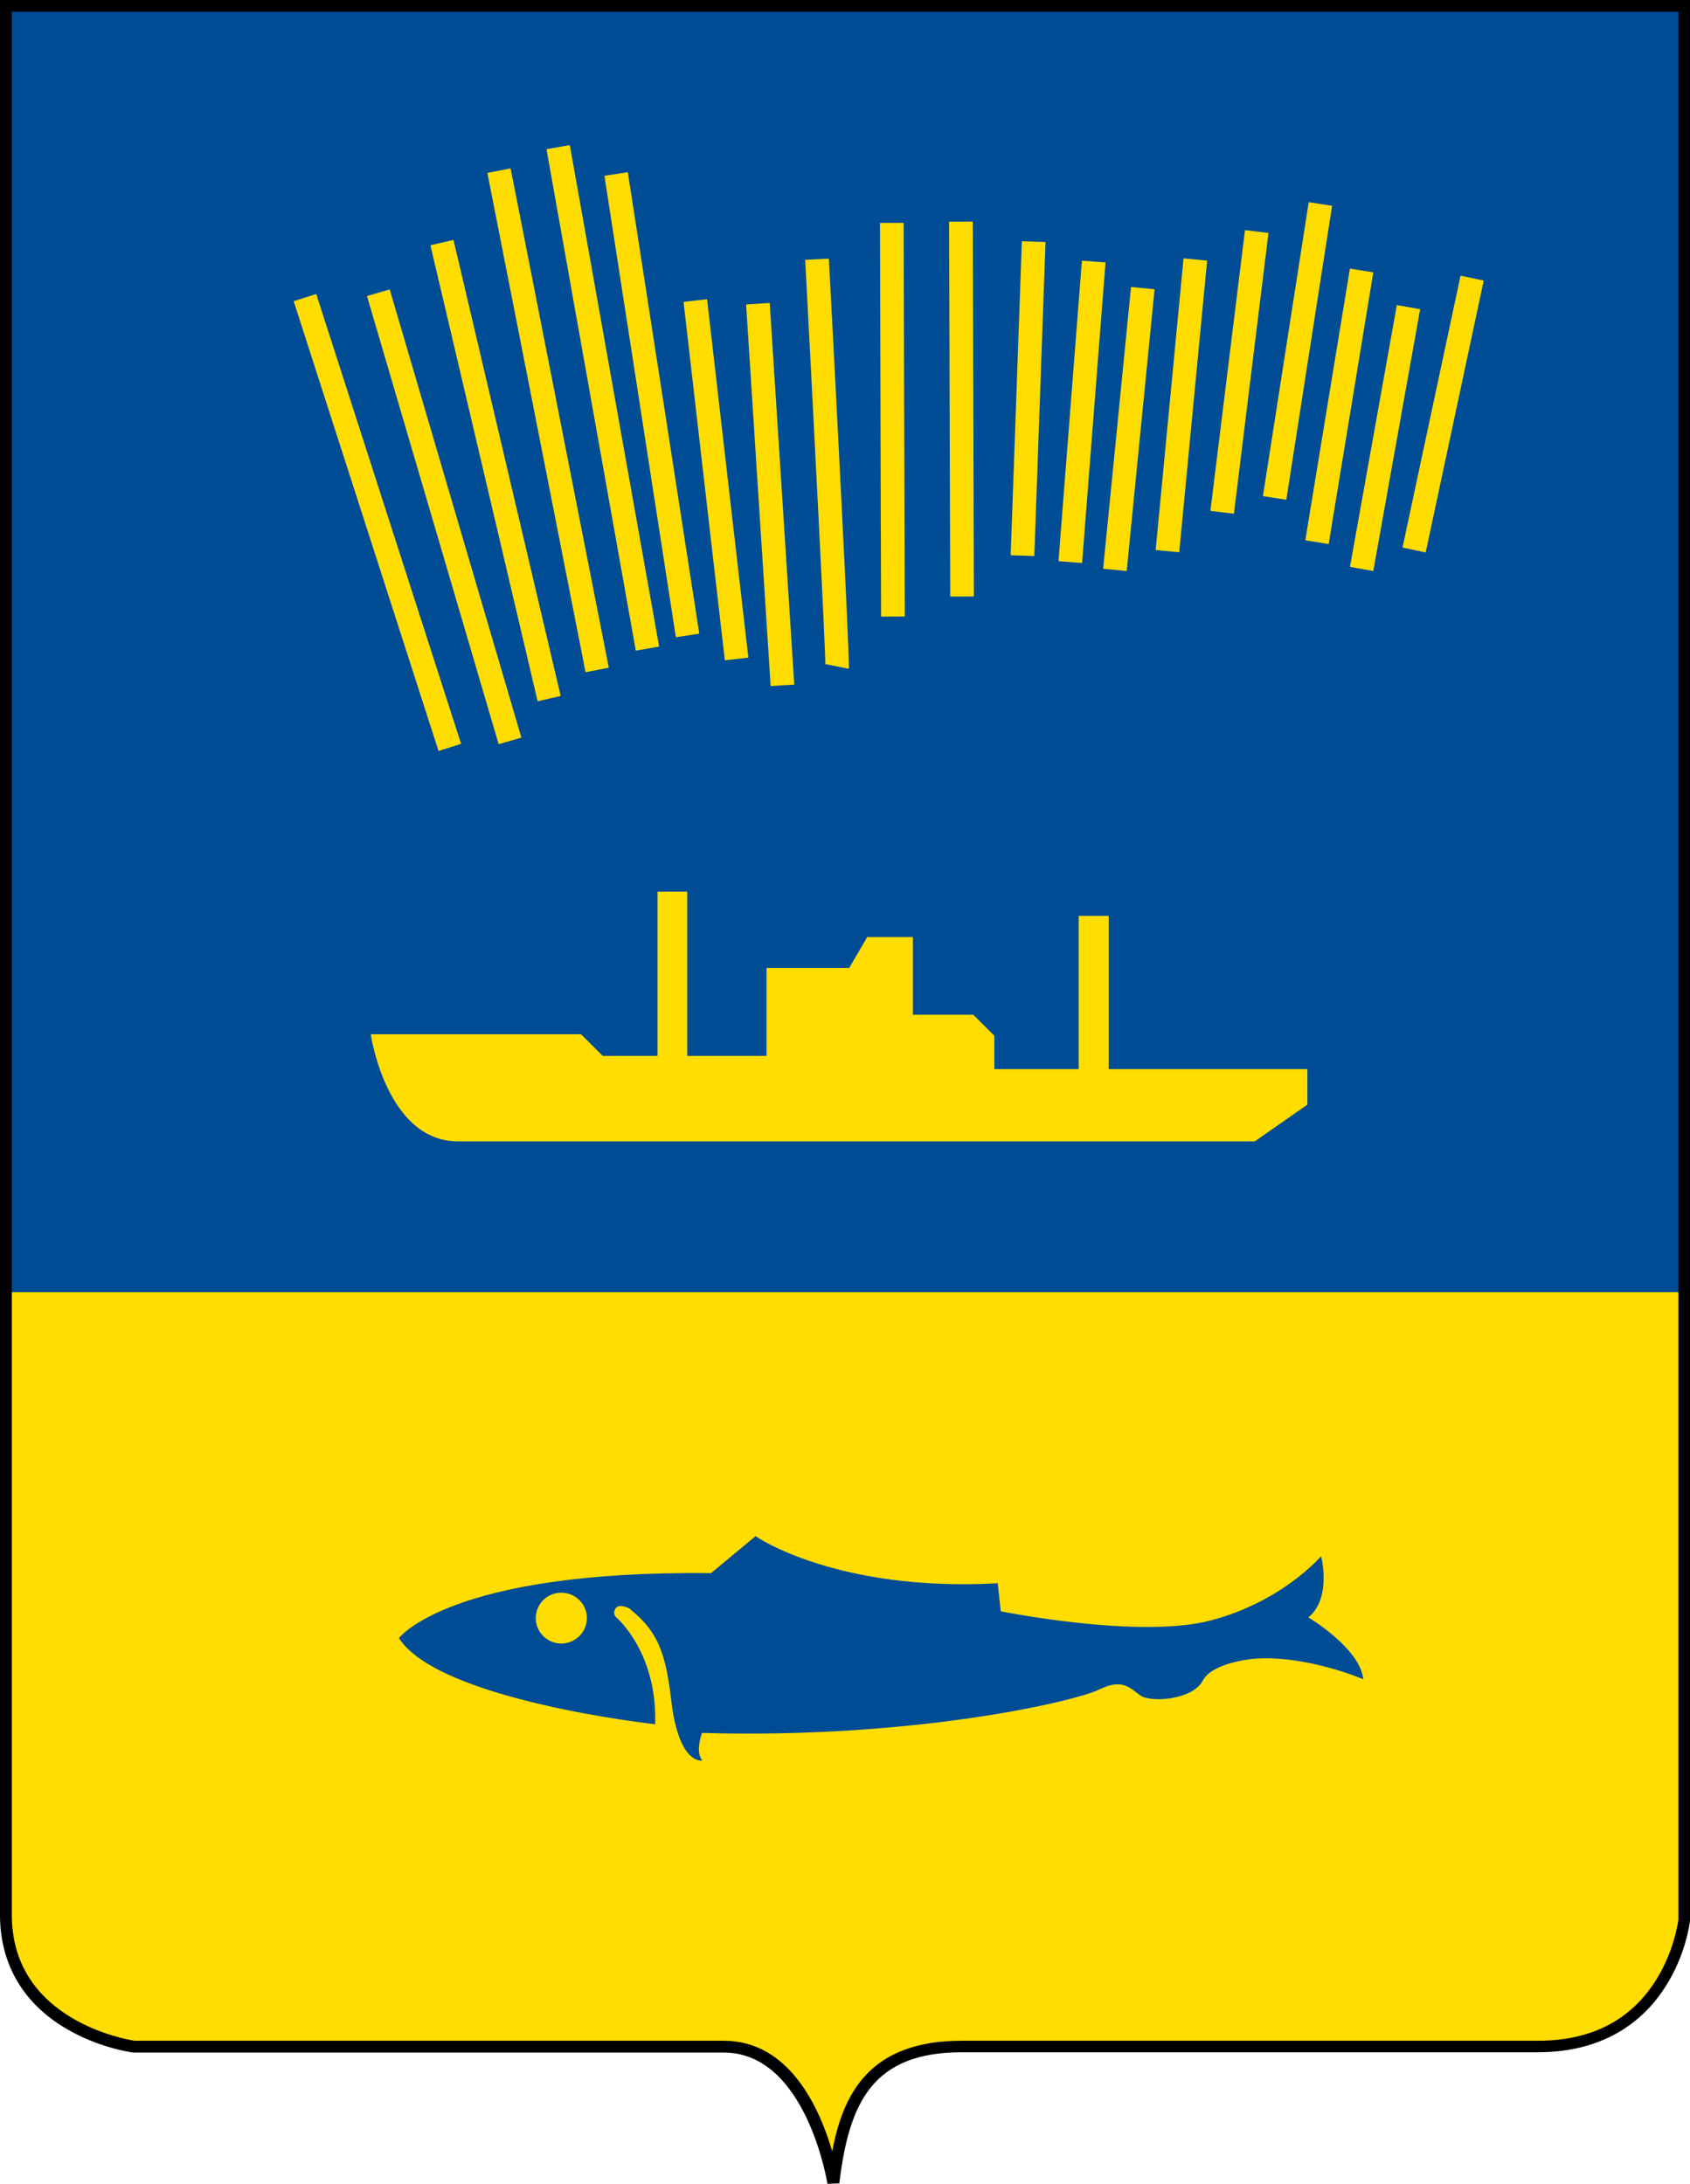 <svg width="65" height="84" viewBox="0 0 65 84" fill="none" xmlns="http://www.w3.org/2000/svg">
<g id="_1" clip-path="url(#clip0_112_2638)">
<path id="Vector" fill-rule="evenodd" clip-rule="evenodd" d="M0.227 73.654V0.226H64.771V73.853C64.771 73.853 64.244 78.713 59.144 78.713H36.98C35.487 77.727 31.598 80.741 32.236 83.955C32.236 83.955 31.352 78.713 27.837 78.713H5.153C5.153 78.713 0.227 77.148 0.227 73.654Z" fill="#004C95"/>
<path id="Vector_2" fill-rule="evenodd" clip-rule="evenodd" d="M0.227 73.654V49.703H64.771V73.853C64.771 73.853 64.244 78.713 59.144 78.713H36.98C35.323 77.69 31.872 80.94 32.236 83.955C32.236 83.955 31.352 78.713 27.837 78.713H5.153C5.153 78.713 0.227 77.718 0.227 73.654Z" fill="#FFDD00"/>
<path id="Vector_3" fill-rule="evenodd" clip-rule="evenodd" d="M29.057 59.09L27.346 60.511C17.293 60.393 15.345 63.008 15.345 63.008C16.865 65.407 25.198 66.322 25.198 66.322C25.289 63.561 23.714 62.221 23.714 62.221C23.714 62.221 23.541 62.103 23.669 61.877C23.796 61.651 24.205 61.868 24.205 61.868C25.18 62.665 25.58 63.352 25.808 65.335C26.099 67.923 27.009 67.715 27.009 67.715C26.727 67.372 27 66.656 27 66.656C35.168 66.891 41.343 65.443 42.262 64.991C43.173 64.539 43.464 64.937 43.864 65.217C44.264 65.498 45.868 65.389 46.259 64.646C46.659 63.904 48.317 63.795 48.317 63.795C50.321 63.678 52.434 64.592 52.434 64.592C52.315 63.397 50.321 62.212 50.321 62.212C51.232 61.469 50.812 59.858 50.812 59.858C50.812 59.858 49.346 61.586 46.604 62.32C43.846 63.063 38.491 61.977 38.491 61.977L38.373 60.899C32.145 61.243 29.057 59.088 29.057 59.088V59.09ZM21.59 61.262C22.135 61.262 22.573 61.705 22.573 62.24C22.573 62.775 22.128 63.218 21.59 63.218C21.052 63.218 20.606 62.784 20.606 62.24C20.606 61.696 21.043 61.262 21.59 61.262Z" fill="#004C95"/>
<path id="Vector_4" fill-rule="evenodd" clip-rule="evenodd" d="M25.288 34.297V40.615H23.184L22.346 39.782H14.259C14.259 39.782 14.861 43.901 17.611 43.901H48.262L50.284 42.489V41.123H42.644V35.23H41.487V41.123H38.245V39.838L37.434 39.032H35.112V36.044H33.354L32.662 37.23H29.483V40.615H26.432V34.297H25.285H25.288Z" fill="#FFDD00"/>
<path id="Vector_5" d="M12.163 11.309L11.295 11.585L16.867 28.887L17.735 28.611L12.163 11.309Z" fill="#FFDD00"/>
<path id="Vector_6" d="M14.989 11.133L14.114 11.387L19.179 28.626L20.054 28.372L14.989 11.133Z" fill="#FFDD00"/>
<path id="Vector_7" d="M17.442 9.228L16.555 9.434L20.678 26.975L21.565 26.769L17.442 9.228Z" fill="#FFDD00"/>
<path id="Vector_8" d="M19.639 6.477L18.745 6.651L22.522 25.857L23.416 25.683L19.639 6.477Z" fill="#FFDD00"/>
<path id="Vector_9" d="M21.916 5.581L21.019 5.739L24.454 25.027L25.351 24.869L21.916 5.581Z" fill="#FFDD00"/>
<path id="Vector_10" d="M24.147 6.624L23.247 6.761L25.995 24.511L26.896 24.374L24.147 6.624Z" fill="#FFDD00"/>
<path id="Vector_11" d="M27.195 11.509L26.29 11.612L27.878 25.398L28.783 25.295L27.195 11.509Z" fill="#FFDD00"/>
<path id="Vector_12" d="M29.605 11.653L28.696 11.711L29.64 26.39L30.549 26.332L29.605 11.653Z" fill="#FFDD00"/>
<path id="Vector_13" fill-rule="evenodd" clip-rule="evenodd" d="M32.645 25.726L31.752 25.545C31.752 25.554 31.743 25.572 31.743 25.599C31.761 25.165 31.288 16.023 30.969 9.993L31.88 9.948C32.7 25.454 32.654 25.653 32.645 25.726Z" fill="#FFDD00"/>
<path id="Vector_14" d="M34.756 8.572L33.845 8.574L33.887 23.717L34.798 23.715L34.756 8.572Z" fill="#FFDD00"/>
<path id="Vector_15" d="M37.414 8.524L36.503 8.527L36.547 22.947L37.457 22.944L37.414 8.524Z" fill="#FFDD00"/>
<path id="Vector_16" d="M39.302 9.279L38.872 21.356L39.782 21.388L40.212 9.311L39.302 9.279Z" fill="#FFDD00"/>
<path id="Vector_17" d="M41.612 10.026L40.711 21.586L41.619 21.656L42.52 10.096L41.612 10.026Z" fill="#FFDD00"/>
<path id="Vector_18" d="M43.501 11.039L42.428 21.877L43.334 21.965L44.407 11.128L43.501 11.039Z" fill="#FFDD00"/>
<path id="Vector_19" d="M45.521 9.939L44.448 21.157L45.355 21.243L46.428 10.024L45.521 9.939Z" fill="#FFDD00"/>
<path id="Vector_20" d="M47.884 8.851L46.554 19.651L47.458 19.761L48.788 8.961L47.884 8.851Z" fill="#FFDD00"/>
<path id="Vector_21" d="M50.335 7.778L48.574 19.084L49.474 19.223L51.235 7.916L50.335 7.778Z" fill="#FFDD00"/>
<path id="Vector_22" d="M51.92 10.331L50.204 20.782L51.103 20.928L52.819 10.476L51.92 10.331Z" fill="#FFDD00"/>
<path id="Vector_23" d="M53.725 11.735L51.922 21.805L52.819 21.964L54.621 11.894L53.725 11.735Z" fill="#FFDD00"/>
<path id="Vector_24" d="M56.175 10.605L53.943 21.061L54.834 21.25L57.066 10.793L56.175 10.605Z" fill="#FFDD00"/>
<path id="Vector_25" fill-rule="evenodd" clip-rule="evenodd" d="M31.826 84C31.817 83.946 31.006 78.95 27.838 78.95H5.135H5.117C5.062 78.941 3.824 78.778 2.568 78.044C0.893 77.067 0 75.546 0 73.654V0H65V73.88C64.991 73.934 64.855 75.165 64.062 76.405C63.333 77.564 61.885 78.939 59.145 78.939H36.99C33.566 78.939 32.655 80.868 32.282 83.981L31.828 83.999L31.826 84ZM5.173 78.496H27.846C30.387 78.496 31.543 81.148 32.008 82.751C32.427 80.524 33.447 78.496 36.989 78.496H59.153C61.184 78.496 62.713 77.718 63.688 76.17C64.38 75.075 64.535 73.961 64.553 73.844V0.452H0.455V73.654C0.455 77.719 4.89 78.451 5.172 78.496H5.173Z" fill="#000003"/>
</g>
<defs>
<clipPath id="clip0_112_2638">
<rect width="65" height="84" fill="white"/>
</clipPath>
</defs>
</svg>
